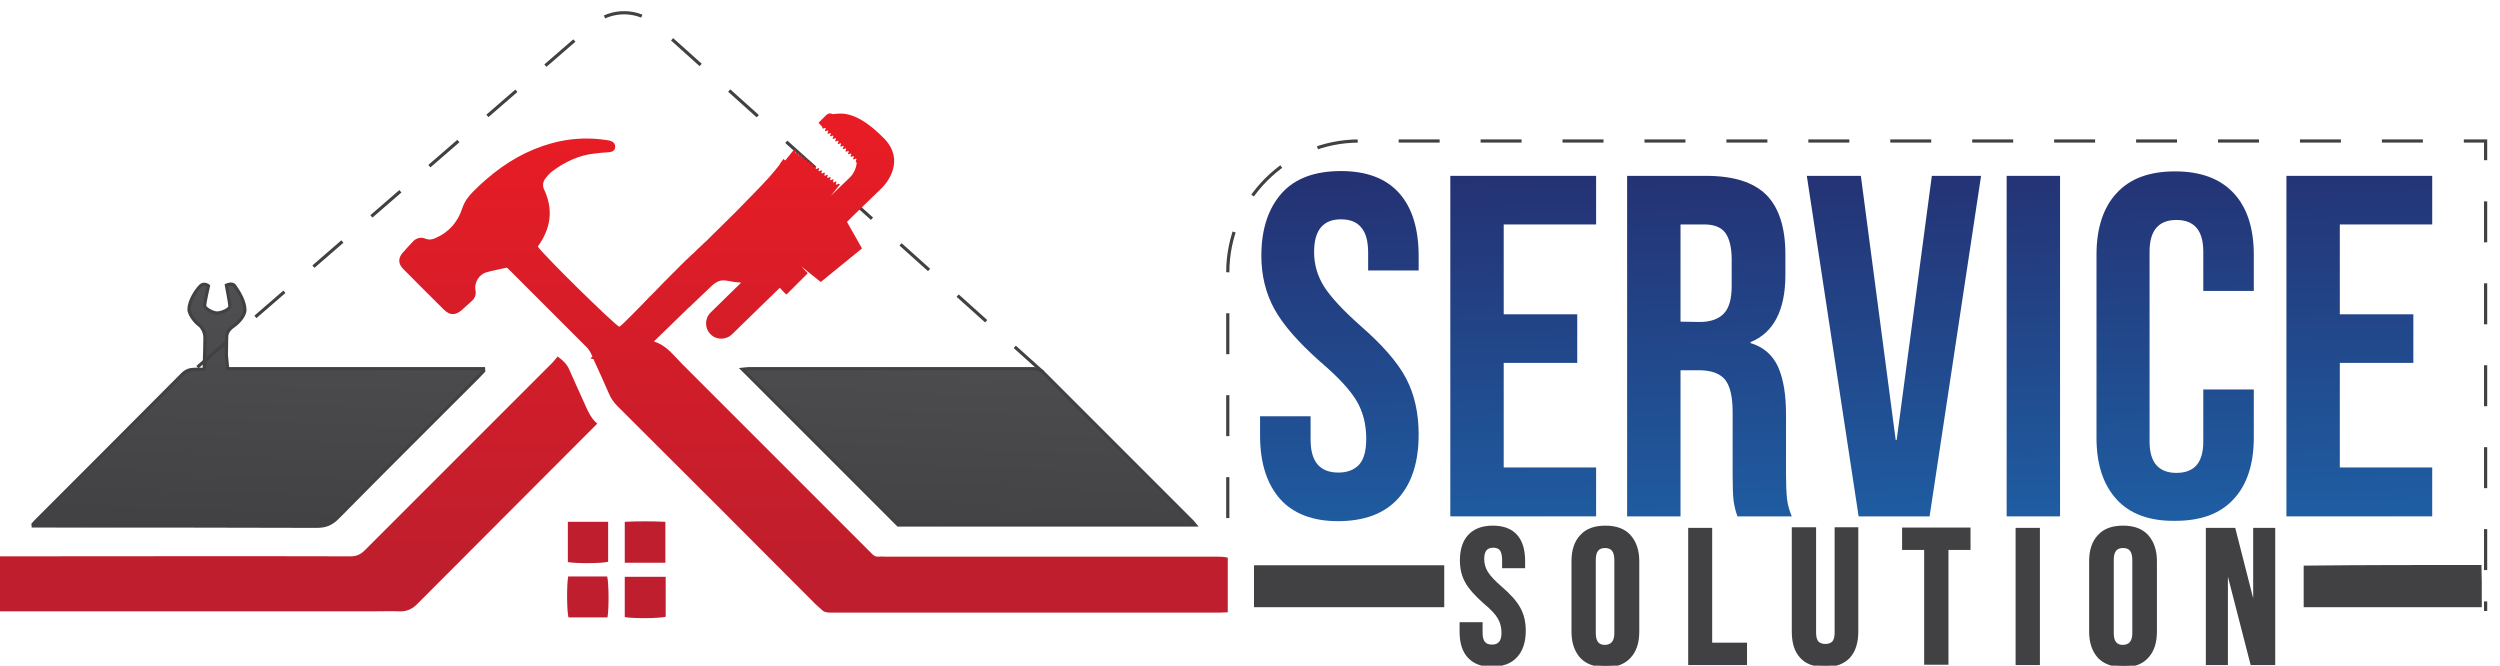 <?xml version="1.0" encoding="utf-8"?>
<!-- Generator: Adobe Illustrator 24.3.0, SVG Export Plug-In . SVG Version: 6.00 Build 0)  -->
<svg version="1.1" id="Layer_1" xmlns="http://www.w3.org/2000/svg" xmlns:xlink="http://www.w3.org/1999/xlink" x="0px" y="0px"
	 viewBox="0 0 781.9 208.2" style="enable-background:new 0 0 781.9 208.2;" xml:space="preserve">
<style type="text/css">
	.st0{fill:url(#SVGID_1_);}
	.st1{fill:url(#SVGID_2_);}
	.st2{fill:url(#SVGID_3_);}
	.st3{fill:url(#SVGID_4_);}
	.st4{fill:url(#SVGID_5_);}
	.st5{fill:url(#SVGID_6_);}
	.st6{fill:url(#SVGID_7_);}
	.st7{fill:#414042;stroke:#414042;stroke-miterlimit:10;}
	.st8{fill:url(#SVGID_8_);stroke:#414042;stroke-miterlimit:10;}
	.st9{fill:url(#SVGID_9_);stroke:#414042;stroke-miterlimit:10;}
	.st10{fill:#BE1E2D;}
	.st11{fill:none;stroke:#414042;stroke-width:1.001;stroke-miterlimit:10;stroke-dasharray:12.813,12.813;}
	.st12{fill:none;stroke:#414042;stroke-width:1.001;stroke-miterlimit:10;stroke-dasharray:12;}
	.st13{fill:url(#SVGID_10_);}
	.st14{fill:url(#SVGID_11_);}
</style>
<g>
	
		<linearGradient id="SVGID_1_" gradientUnits="userSpaceOnUse" x1="422.187" y1="143.913" x2="416.393" y2="359.277" gradientTransform="matrix(1 0 0 -1 0 374.621)">
		<stop  offset="3.939089e-07" style="stop-color:#1C75BC"/>
		<stop  offset="1" style="stop-color:#262262"/>
	</linearGradient>
	<path class="st0" d="M400.4,156.1c-4.1-4.6-6.3-11.2-6.3-19.8v-6.1h15.8v7.3c0,6.9,2.9,10.3,8.7,10.3c2.9,0,5-0.9,6.5-2.5
		c1.5-1.7,2.2-4.4,2.2-8.1c0-4.5-1-8.4-3-11.8c-2-3.4-5.8-7.5-11.3-12.2c-6.9-6.1-11.7-11.6-14.4-16.5s-4.1-10.5-4.1-16.7
		c0-8.4,2.2-14.9,6.4-19.6c4.2-4.7,10.5-6.9,18.5-6.9s14.1,2.3,18.2,6.9c4.1,4.6,6.1,11.2,6.1,19.8v4.4h-15.8v-5.5
		c0-3.7-0.7-6.3-2.2-8c-1.4-1.7-3.5-2.5-6.3-2.5c-5.6,0-8.4,3.4-8.4,10.2c0,3.9,1,7.4,3.1,10.8c2.1,3.3,5.9,7.4,11.3,12.2
		c7,6.1,11.8,11.6,14.4,16.6c2.6,5,3.9,10.8,3.9,17.5c0,8.7-2.2,15.4-6.5,20.1c-4.3,4.7-10.6,7-18.8,7
		C410.7,163,404.5,160.7,400.4,156.1z"/>
	
		<linearGradient id="SVGID_2_" gradientUnits="userSpaceOnUse" x1="479.645" y1="145.459" x2="473.852" y2="360.757" gradientTransform="matrix(1 0 0 -1 0 374.621)">
		<stop  offset="3.939089e-07" style="stop-color:#1C75BC"/>
		<stop  offset="1" style="stop-color:#262262"/>
	</linearGradient>
	<path class="st1" d="M453.6,55h45.6v15.2h-28.9v28.1h23v15.2h-23v32.7h28.9v15.3h-45.6V55z"/>
	
		<linearGradient id="SVGID_3_" gradientUnits="userSpaceOnUse" x1="536.533" y1="146.989" x2="530.738" y2="362.375" gradientTransform="matrix(1 0 0 -1 0 374.621)">
		<stop  offset="3.939089e-07" style="stop-color:#1C75BC"/>
		<stop  offset="1" style="stop-color:#262262"/>
	</linearGradient>
	<path class="st2" d="M508.8,55h24.8c8.6,0,14.9,2,18.9,6c3.9,4,5.9,10.2,5.9,18.5V86c0,11-3.7,18.1-10.9,21v0.3
		c4,1.2,6.9,3.7,8.6,7.4c1.7,3.8,2.5,8.8,2.5,15v18.8c0,3,0.1,5.5,0.3,7.4c0.2,1.9,0.7,3.7,1.5,5.6h-17c-0.6-1.7-1-3.3-1.2-4.9
		c-0.2-1.5-0.3-4.3-0.3-8.2v-19.5c0-4.9-0.8-8.2-2.4-10.2c-1.6-1.9-4.3-2.9-8.1-2.9h-5.8v45.7h-16.7V55H508.8z M531.6,100.7
		c3.3,0,5.9-0.9,7.5-2.6c1.7-1.7,2.5-4.6,2.5-8.7v-8.2c0-3.8-0.7-6.6-2-8.4c-1.3-1.7-3.5-2.6-6.5-2.6h-7.5v30.4L531.6,100.7
		L531.6,100.7z"/>
	
		<linearGradient id="SVGID_4_" gradientUnits="userSpaceOnUse" x1="596.943" y1="148.615" x2="591.148" y2="363.979" gradientTransform="matrix(1 0 0 -1 0 374.621)">
		<stop  offset="3.939089e-07" style="stop-color:#1C75BC"/>
		<stop  offset="1" style="stop-color:#262262"/>
	</linearGradient>
	<path class="st3" d="M565.1,55H582l10.9,82.6h0.3l11-82.6h15.4l-16.1,106.5h-22.2L565.1,55z"/>
	
		<linearGradient id="SVGID_5_" gradientUnits="userSpaceOnUse" x1="639.079" y1="149.748" x2="633.285" y2="365.113" gradientTransform="matrix(1 0 0 -1 0 374.621)">
		<stop  offset="3.939089e-07" style="stop-color:#1C75BC"/>
		<stop  offset="1" style="stop-color:#262262"/>
	</linearGradient>
	<path class="st4" d="M627.6,55h16.7v106.5h-16.7V55z"/>
	
		<linearGradient id="SVGID_6_" gradientUnits="userSpaceOnUse" x1="683.396" y1="150.941" x2="677.601" y2="366.305" gradientTransform="matrix(1 0 0 -1 0 374.621)">
		<stop  offset="3.939089e-07" style="stop-color:#1C75BC"/>
		<stop  offset="1" style="stop-color:#262262"/>
	</linearGradient>
	<path class="st5" d="M662,156.2c-4.2-4.6-6.3-11-6.3-19.3V79.7c0-8.3,2.1-14.8,6.3-19.3c4.2-4.6,10.3-6.8,18.3-6.8
		s14.1,2.3,18.3,6.8c4.2,4.5,6.3,11,6.3,19.3V91h-15.8V78.7c0-6.6-2.8-9.9-8.4-9.9c-5.6,0-8.4,3.3-8.4,9.9v59.4
		c0,6.5,2.8,9.8,8.4,9.8c5.6,0,8.4-3.2,8.4-9.8v-16.3h15.8v15c0,8.3-2.1,14.8-6.3,19.3c-4.2,4.6-10.3,6.8-18.3,6.8
		C672.4,163,666.2,160.8,662,156.2z"/>
	
		<linearGradient id="SVGID_7_" gradientUnits="userSpaceOnUse" x1="740.956" y1="152.489" x2="735.163" y2="367.787" gradientTransform="matrix(1 0 0 -1 0 374.621)">
		<stop  offset="3.939089e-07" style="stop-color:#1C75BC"/>
		<stop  offset="1" style="stop-color:#262262"/>
	</linearGradient>
	<path class="st6" d="M715.1,55h45.6v15.2h-28.9v28.1h23v15.2h-23v32.7h28.9v15.3h-45.6V55z"/>
</g>
<g>
	<path class="st7" d="M459.5,205.4c-1.7-1.8-2.5-4.4-2.5-7.9v-2.4h6.2v2.9c0,2.7,1.1,4.1,3.4,4.1c1.1,0,2-0.3,2.6-1
		c0.6-0.7,0.9-1.7,0.9-3.2c0-1.8-0.4-3.3-1.2-4.7c-0.8-1.4-2.3-3-4.5-4.8c-2.7-2.4-4.7-4.6-5.7-6.5c-1.1-1.9-1.6-4.2-1.6-6.6
		c0-3.3,0.8-5.9,2.5-7.7s4.1-2.7,7.3-2.7c3.2,0,5.6,0.9,7.2,2.7c1.6,1.8,2.4,4.4,2.4,7.9v1.7h-6.2v-2.2c0-1.4-0.3-2.5-0.8-3.2
		c-0.6-0.7-1.4-1-2.5-1c-2.2,0-3.3,1.4-3.3,4c0,1.5,0.4,3,1.2,4.3s2.3,2.9,4.5,4.8c2.8,2.4,4.7,4.6,5.7,6.5c1.1,2,1.6,4.3,1.6,6.9
		c0,3.4-0.9,6.1-2.6,7.9c-1.7,1.9-4.2,2.8-7.5,2.8C463.6,208.1,461.2,207.2,459.5,205.4z"/>
	<path class="st7" d="M494.6,205.4c-1.7-1.9-2.6-4.5-2.6-7.8v-22.1c0-3.4,0.9-6,2.6-7.8c1.7-1.9,4.2-2.8,7.5-2.8
		c3.3,0,5.8,0.9,7.5,2.8s2.6,4.5,2.6,7.8v22.1c0,3.4-0.9,6-2.6,7.8c-1.7,1.9-4.2,2.8-7.5,2.8C498.7,208.1,496.3,207.2,494.6,205.4z
		 M505.4,198v-22.9c0-2.8-1.1-4.2-3.4-4.2s-3.4,1.4-3.4,4.2V198c0,2.8,1.1,4.2,3.4,4.2C504.3,202.1,505.4,200.7,505.4,198z"/>
	<path class="st7" d="M528.4,165.6h6.6v35.9h10.9v6h-17.4V165.6z"/>
	<path class="st7" d="M563.4,205.4c-1.7-1.8-2.5-4.4-2.5-7.9v-32.1h6.6v32.5c0,1.4,0.3,2.5,0.9,3.1c0.6,0.6,1.4,0.9,2.5,0.9
		c1.1,0,1.9-0.3,2.5-0.9c0.6-0.6,0.9-1.7,0.9-3.1v-32.5h6.4v32.1c0,3.4-0.8,6-2.5,7.9c-1.7,1.8-4.1,2.7-7.3,2.7
		C567.4,208.1,565,207.2,563.4,205.4z"/>
	<path class="st7" d="M602.3,171.5h-6.9v-6h20.4v6h-6.9v35.9h-6.6L602.3,171.5L602.3,171.5z"/>
	<path class="st7" d="M630.9,165.6h6.6v41.9h-6.6V165.6z"/>
	<path class="st7" d="M656.5,205.4c-1.7-1.9-2.6-4.5-2.6-7.8v-22.1c0-3.4,0.9-6,2.6-7.8c1.7-1.9,4.2-2.8,7.5-2.8s5.8,0.9,7.5,2.8
		c1.7,1.9,2.6,4.5,2.6,7.8v22.1c0,3.4-0.9,6-2.6,7.8c-1.7,1.9-4.2,2.8-7.5,2.8C660.7,208.1,658.2,207.2,656.5,205.4z M667.4,198
		v-22.9c0-2.8-1.1-4.2-3.4-4.2s-3.4,1.4-3.4,4.2V198c0,2.8,1.1,4.2,3.4,4.2C666.3,202.1,667.4,200.7,667.4,198z"/>
	<path class="st7" d="M690.4,165.6h8.3l6.4,25.1h0.1v-25.1h5.9v41.9h-6.8l-7.9-30.7h-0.1v30.7h-5.9V165.6z"/>
</g>
<linearGradient id="SVGID_8_" gradientUnits="userSpaceOnUse" x1="84.789" y1="335.974" x2="79.683" y2="206.271" gradientTransform="matrix(1 0 0 -1 0 374.621)">
	<stop  offset="0" style="stop-color:#58595B"/>
	<stop  offset="1" style="stop-color:#414042"/>
</linearGradient>
<path class="st8" d="M151.2,115.3c-0.7,0-1.5,0-2.2,0c-25.9,0-51.9,0-77.8,0c-0.1-1.4-0.3-2.8-0.4-4.3c0-2.2,0.1-4.2,0.1-5.7
	c0-1.8,1.7-3,2-3.2l0,0l0,0c2.2-1.5,3.7-3.7,3.7-5.1c0-2.7-1.8-5.6-3.2-7.6c-0.8-1.1-2.6-0.2-2.6-0.2s1.1,5.7,1.1,6.6
	c0,1-2.7,2.1-4,2.1S64,96.5,64,95.6s1.2-6.2,1.2-6.2s-1.4-1.1-2.5,0c-1.3,1.3-3.5,4.5-3.6,7.3c0,1.3,1.4,3.7,3.6,5.3
	c0,0,1.4,1.4,1.4,3.6c0,2.2-0.1,5.2-0.2,8.4v1.5c-0.9,0-1.9,0-2.8,0c-1.7,0-2.9,0.4-4.1,1.6c-15.1,15.2-30.2,30.3-45.3,45.4
	c-0.5,0.5-1,1-1.4,1.5c0,0.2,0.1,0.3,0.1,0.5c0.8,0,1.7,0,2.5,0c28.7,0,57.4,0,86.1,0.1c2.8,0,4.6-0.7,6.6-2.7
	c14.6-14.8,29.3-29.4,44-44.1c0.6-0.6,1.1-1.2,1.7-1.8C151.3,115.6,151.2,115.4,151.2,115.3z"/>
<linearGradient id="SVGID_9_" gradientUnits="userSpaceOnUse" x1="306.639" y1="327.239" x2="301.533" y2="197.537" gradientTransform="matrix(1 0 0 -1 0 374.621)">
	<stop  offset="0" style="stop-color:#58595B"/>
	<stop  offset="1" style="stop-color:#414042"/>
</linearGradient>
<path class="st9" d="M373.8,164.2c-31.4,0-62.2,0-92.9,0c-16.2-16.2-32.3-32.3-48.7-48.7c1-0.1,1.5-0.2,2.1-0.2
	c29.6,0,59.3,0,88.9,0c1.2,0,2.2,0.3,3.1,1.2c15.4,15.4,30.8,30.8,46.2,46.2C372.9,163,373.2,163.5,373.8,164.2z"/>
<path class="st7" d="M775.6,177.2c0,1.7,0.1,3.3,0.1,4.8c0,2.3,0,4.6,0,7.4c-18.2,0-36.3,0-54.7,0c0-3.8,0-7.8,0-12
	C739.3,177.2,757.4,177.2,775.6,177.2z"/>
<path class="st7" d="M392.7,189.4c0-4.2,0-8,0-12.1c19.5,0,38.9,0,58.5,0c0,4.1,0,8,0,12.1C431.7,189.4,412.3,189.4,392.7,189.4z"/>
<path class="st10" d="M208.1,163.2c0,4.3,0,8.5,0,12.8c-4.3,0-8.4,0-12.7,0c0-4.2,0-8.4,0-12.8C199.6,163,203.8,163,208.1,163.2z"/>
<path class="st10" d="M208.2,180.4c0,4.3,0,8.4,0,12.5c-1.7,0.5-10.1,0.6-12.8,0.1c0-4.1,0-8.3,0-12.6
	C199.6,180.4,203.8,180.4,208.2,180.4z"/>
<path class="st10" d="M190.2,163.2c0,4.3,0,8.4,0,12.5c-1.7,0.5-9.8,0.6-12.6,0.1c0-4.1,0-8.3,0-12.6
	C181.7,163.2,185.8,163.2,190.2,163.2z"/>
<path class="st10" d="M190,193.1c-4.1,0-8.1,0-12.2,0c-0.5-1.6-0.6-10.1-0.1-12.8c4,0,8.1,0,12.2,0C190.4,182,190.5,190.3,190,193.1
	z"/>
<g>
	<g>
		<line class="st11" x1="777.4" y1="188.1" x2="777.4" y2="191.1"/>
		<line class="st11" x1="777.4" y1="178.3" x2="777.4" y2="56.5"/>
		<path class="st11" d="M777.4,50.1v-6H425.1c-22.7,0-41.1,18.4-41.1,41.1v89.2"/>
	</g>
</g>
<path class="st12" d="M326.3,116.5L205.2,7.8c-5.6-5-14.1-5.1-19.7-0.2L61.2,115.3"/>
<g>
	
		<linearGradient id="SVGID_10_" gradientUnits="userSpaceOnUse" x1="254.438" y1="351.098" x2="254.438" y2="193.702" gradientTransform="matrix(1 0 0 -1 0 374.621)">
		<stop  offset="5.286673e-07" style="stop-color:#ED1C24"/>
		<stop  offset="1" style="stop-color:#BE1E2D"/>
	</linearGradient>
	<path class="st13" d="M380.6,174.1c-34.5,0-69.1,0-103.6,0c-0.7,0-1.4-0.1-2.1,0c-1,0.1-1.7-0.3-2.4-1.1
		c-19.7-19.7-39.4-39.4-59.1-59.1c-2.7-2.7-4.9-5.9-8.9-7.1c3.5-3.4,6.9-6.7,10.3-10c0.1-0.1,0.1-0.1,0.2-0.2
		c0.1-0.1,0.1-0.1,0.1-0.1c0.2-0.2,0.4-0.4,0.6-0.5c0.1-0.1,0.1-0.1,0.2-0.2c0.2-0.2,0.3-0.3,0.5-0.5l0.1-0.1c2.8-2.7,5-4.7,6.1-5.8
		c0.4-0.4,0.9-0.8,1.3-1c1.4-0.9,2.6-0.8,4.1-0.5c1,0.2,2.2,0.4,3.8,0.5l-9.5,9.3c-1.9,1.8-2,4.9-0.1,6.8c1.8,1.9,4.9,1.9,6.8,0
		L243.9,90l1.1,1.2l0.8,0.8c0.1,0.1,0.2,0.1,0.3,0l0.8-0.8l2.4-2.4l0,0l1-1l2.2-2.2c0.1-0.1,0.1-0.2,0-0.3l-0.8-0.8l-1.1-1.2l0,0
		l6.1,4.9l12.9-10.5l-4.7-8.3l1.6-1.6c0,0,7-6.8,9.1-8.8s7.4-8.9,1-15.6c-9.3-9.5-14-7.8-16.3-7.7c-0.6-0.4-1.3-0.3-2,0.4
		c-0.7,0.7-2.3,2.3-2.3,2.3l1.1,1.2l0.2,0.6c0.2,0.2,0.7-0.4,0.9-0.1s-0.4,0.7-0.1,0.9s0.7-0.4,0.9-0.1c0.2,0.2-0.4,0.7-0.1,0.9
		s0.7-0.4,0.9-0.1s-0.4,0.7-0.1,0.9c0.2,0.2,0.7-0.4,0.9-0.1s-0.4,0.7-0.1,0.9s0.7-0.4,0.9-0.1s-0.4,0.7-0.1,0.9
		c0.2,0.2,0.7-0.4,0.9-0.1s-0.4,0.7-0.1,0.9s0.7-0.4,0.9-0.1c0.2,0.2-0.4,0.7-0.1,0.9s0.7-0.4,0.9-0.1s-0.4,0.7-0.1,0.9
		c0.2,0.2,0.7-0.4,0.9-0.1s-0.4,0.7-0.1,0.9s0.7-0.4,0.9-0.1s-0.4,0.7-0.1,0.9c0.2,0.2,0.7-0.4,0.9-0.1s-0.4,0.7-0.1,0.9
		s0.7-0.4,0.9-0.1c0.2,0.2-0.4,0.7-0.1,0.9s0.7-0.4,0.9-0.1s-0.4,0.7-0.1,0.9l0.2,0.2c0.1,1.1-0.7,3.4-2.2,4.8s-5.6,5.4-5.6,5.4
		l-0.3,0.3l2.9-3.6l-0.3-0.2c-0.2-0.2-0.6,0.4-0.9,0.2c-0.3-0.2,0.3-0.7,0-0.9c-0.2-0.2-0.6,0.4-0.9,0.2c-0.3-0.2,0.3-0.7,0-0.9
		c-0.2-0.2-0.6,0.4-0.9,0.2c-0.3-0.2,0.3-0.7,0-0.9c-0.2-0.2-0.6,0.4-0.9,0.2c-0.3-0.2,0.3-0.7,0-0.9c-0.2-0.2-0.6,0.4-0.9,0.2
		c-0.3-0.2,0.3-0.7,0-0.9c-0.2-0.2-0.6,0.4-0.9,0.2c-0.3-0.2,0.3-0.7,0-0.9c-0.2-0.2-0.6,0.4-0.9,0.2c-0.3-0.2,0.3-0.7,0-0.9
		c-0.2-0.2-0.6,0.4-0.9,0.2c-0.3-0.2,0.3-0.7,0-0.9c-0.2-0.2-0.6,0.4-0.9,0.2c-0.3-0.2,0.3-0.7,0-0.9c-0.2-0.2-0.6,0.4-0.9,0.2
		c-0.3-0.2,0.3-0.7,0-0.9c-0.2-0.2-0.6,0.4-0.9,0.2c-0.3-0.2,0.3-0.7,0-0.9c-0.2-0.2-0.6,0.4-0.9,0.2c-0.3-0.2,0.3-0.7,0-0.9
		c-0.2-0.2-0.6,0.4-0.9,0.2c-0.3-0.2,0.3-0.7,0-0.9c-0.2-0.2-0.6,0.4-0.9,0.2c-0.3-0.2,0.3-0.7,0-0.9c-0.2-0.2-0.6,0.4-0.9,0.2
		c-0.3-0.2,0.3-0.7,0-0.9l-0.5-0.3l-2.8,3.5l-0.6-0.5c-0.1,0.2-0.2,0.4-0.4,0.6c-0.1,0.2-0.3,0.4-0.5,0.7c-0.1,0.1-0.2,0.2-0.2,0.4
		c-0.8,1.1-2,2.5-3.3,4c-2.9,3.2-6.7,7-10.5,10.9c-2.6,2.6-5.3,5.2-7.7,7.6c-0.4,0.4-0.7,0.7-1.1,1.1c-0.4,0.4-0.7,0.7-1.1,1
		c-0.6,0.6-1.2,1.2-1.8,1.7l0,0c-0.3,0.3-0.5,0.5-0.8,0.8c-0.1,0.1-0.2,0.2-0.3,0.3c-0.3,0.3-0.6,0.6-0.9,0.8
		c-0.7,0.7-1.3,1.3-1.9,1.8c-0.5,0.5-1.4,1.4-2.4,2.4l-0.1,0.1c-0.1,0.1-0.2,0.2-0.3,0.3c-0.1,0.1-0.1,0.1-0.2,0.2
		c-0.1,0.1-0.2,0.2-0.3,0.3c-0.1,0.1-0.2,0.2-0.2,0.2c-0.1,0.1-0.2,0.2-0.3,0.3c-0.1,0.1-0.2,0.2-0.3,0.3c-0.1,0.1-0.2,0.2-0.3,0.3
		l-0.1,0.1c-1.6,1.6-3.4,3.4-5.4,5.5c-0.1,0.1-0.1,0.1-0.1,0.1c-0.4,0.4-0.9,0.9-1.3,1.3c-0.1,0.1-0.1,0.1-0.1,0.1
		c-1.1,1.1-2,2.1-2.9,3c-1.7,1.7-3.4,3.5-5.2,5.2c-0.4,0.4-0.9,0.8-1.3,1.1c-1.8-0.9-23.6-22.3-25.5-25.1c4-5.5,5-11.4,2-17.8
		c-0.6-1.2-0.4-2.5,0.4-3.5c0.6-0.8,1.3-1.6,2.1-2.2c4-3,8.4-5.1,13.4-5.6c1.5-0.2,2.9-0.3,4.4-0.4c0.9-0.1,1.7-0.4,1.9-1.4
		c0.1-1.1-0.4-1.8-1.4-2.1c-0.4-0.2-0.9-0.2-1.4-0.3c-7.8-1.2-15.3-0.1-22.6,2.9s-13.5,7.7-19,13.2c-1.5,1.5-2.7,3.1-3.4,5.2
		c-1.4,4.3-4.2,7.6-8.5,9.4c-0.9,0.4-1.8,0.6-2.9,0.2c-1.3-0.6-2.8-0.4-3.9,0.7c-1.1,1.2-2.3,2.4-3.3,3.6c-1.5,1.7-1.5,3.4,0,5
		c4.3,4.4,8.7,8.7,13,13c1.8,1.7,3.5,1.6,5.4,0c1-0.9,2.1-1.9,3.1-2.8c1.1-1,1.5-2.1,1.2-3.5c-0.4-2.3,1.1-4.8,3.3-5.5
		c2.1-0.6,4.4-1,6.5-1.5c0.3,0.2,0.5,0.4,0.6,0.5c8.1,8.1,16.3,16.3,24.4,24.4c0.7,0.7,1.2,1.6,1.6,2.5c0.1,0.1,0.1,0.3,0.2,0.4
		c-0.2,0.2-0.4,0.4-0.7,0.6c0,0,0.4,0.1,1,0.2c1.7,3.6,3.3,7.3,4.9,10.9c0.6,1.4,1.5,2.7,2.6,3.8c20.7,20.6,41.3,41.2,61.9,61.9
		c0.6,0.6,1.3,1.1,1.9,1.7c0.8,0.9,1.8,1,2.9,1c40.6,0,81.2,0,121.8,0c0.8,0,1.5-0.1,2.4-0.1c0-5.7,0-11.2,0-17.1
		C382.6,174.1,381.6,174.1,380.6,174.1z"/>
	
		<linearGradient id="SVGID_11_" gradientUnits="userSpaceOnUse" x1="93.4" y1="351.098" x2="93.4" y2="193.702" gradientTransform="matrix(1 0 0 -1 0 374.621)">
		<stop  offset="5.286673e-07" style="stop-color:#ED1C24"/>
		<stop  offset="1" style="stop-color:#BE1E2D"/>
	</linearGradient>
	<path class="st14" d="M182.9,126.4c-1.6-3.6-3.3-7.2-4.9-10.9c-0.7-1.6-1.9-2.8-3.6-4c-0.6,0.7-1.1,1.4-1.7,2
		c-19.5,19.5-39.1,39.1-58.6,58.6c-1.3,1.3-2.6,1.9-4.5,1.9c-35.6-0.1-71.1,0-106.7,0c-0.9,0-1.8,0-2.9,0c0,5.8,0,11.4,0,17.2
		c1,0,1.9,0,2.8,0c38,0,76.1,0,114.1,0c2.6,0,5.3-0.1,7.9,0c2.3,0.1,4-0.6,5.6-2.2c18.2-18.3,36.4-36.4,54.6-54.7
		c0.5-0.5,1.1-1.1,1.8-1.8C184.9,130.9,183.9,128.7,182.9,126.4z"/>
</g>
</svg>
